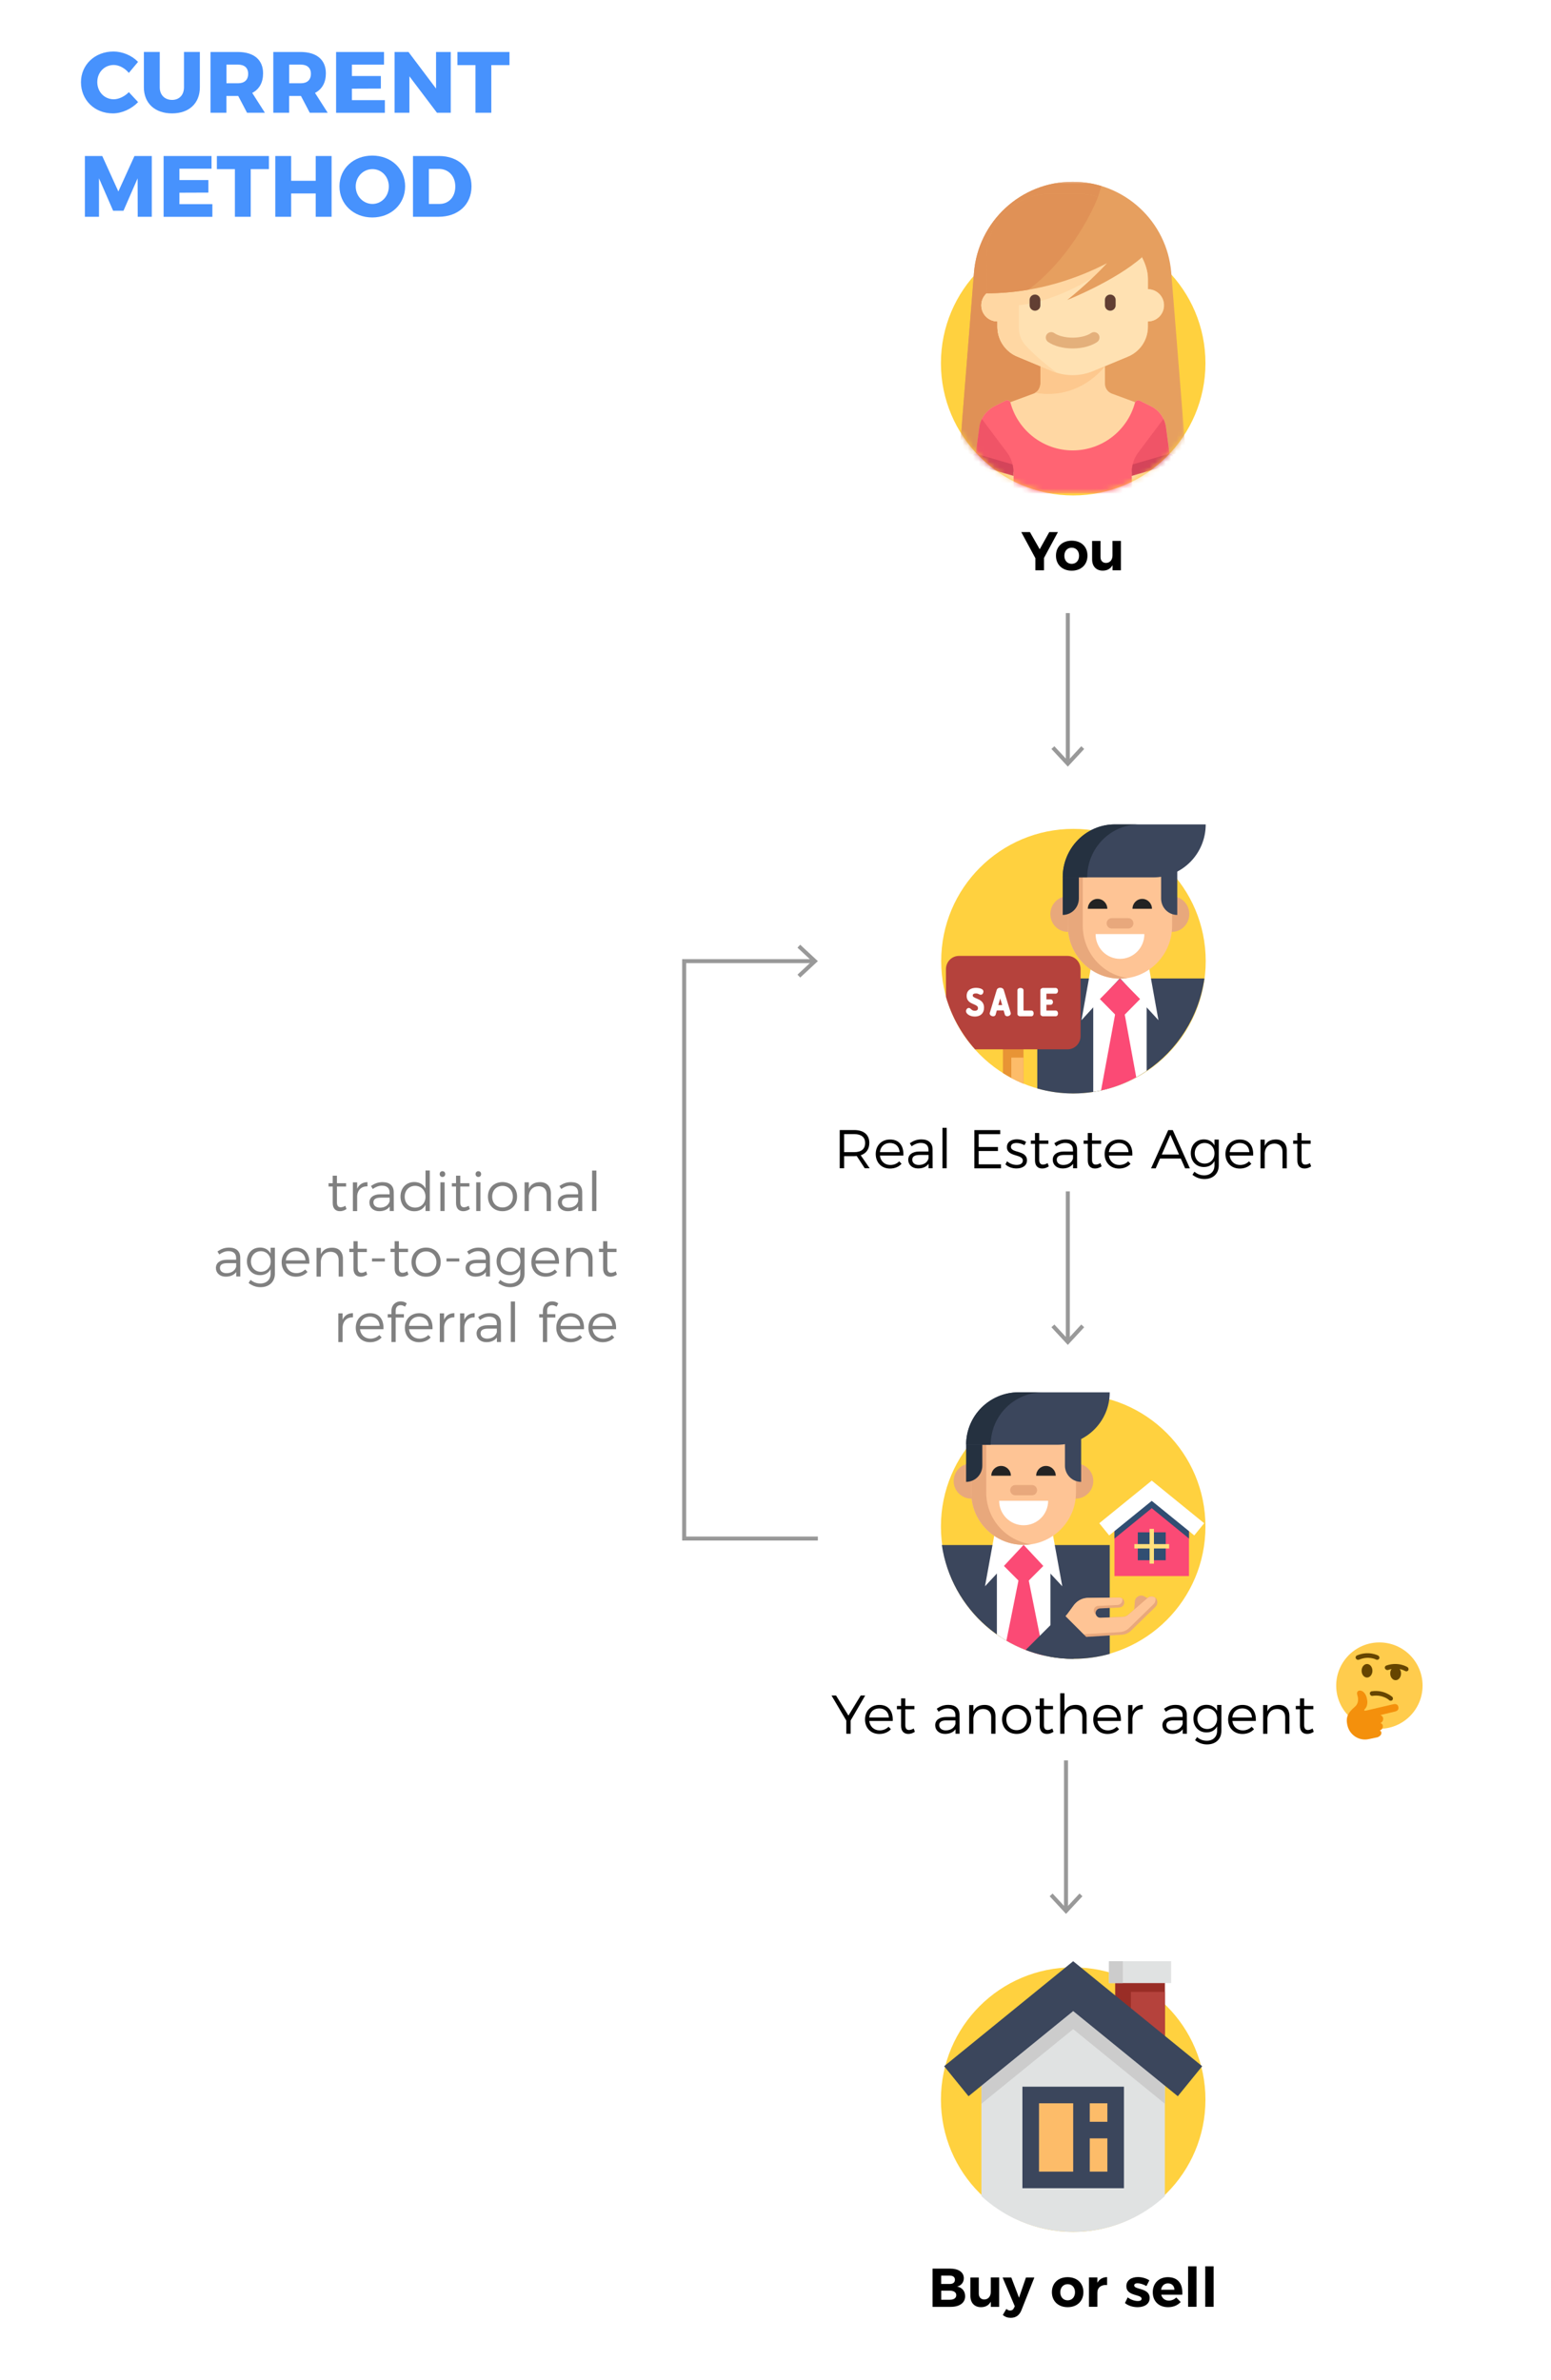 <?xml version="1.0" encoding="UTF-8"?>
<!-- Generator: Adobe Illustrator 23.0.3, SVG Export Plug-In . SVG Version: 6.00 Build 0)  -->
<svg version="1.1" id="Layer_1" xmlns="http://www.w3.org/2000/svg" xmlns:xlink="http://www.w3.org/1999/xlink" x="0px" y="0px" viewBox="0 0 290 445" style="enable-background:new 0 0 290 445;" xml:space="preserve">
<style type="text/css">
	.st0{fill:#FFFFFF;}
	.st1{fill:#808080;}
	.st2{fill:none;stroke:#999999;stroke-width:0.75;stroke-miterlimit:10;}
	.st3{fill:#999999;}
	.st4{fill:#FFD13F;}
	.st5{filter:url(#Adobe_OpacityMaskFilter);}
	.st6{mask:url(#SVGID_1_);}
	.st7{clip-path:url(#SVGID_3_);fill:#E69F5F;}
	.st8{fill:#E09156;}
	.st9{fill:#FFD7A3;}
	.st10{fill:#FDC88E;}
	.st11{fill:#FFE1B2;}
	.st12{fill:#623F33;}
	.st13{fill:#E4B07B;}
	.st14{fill:#FF6473;}
	.st15{fill:#F05467;}
	.st16{fill:#D4445A;}
	.st17{fill:#E69F5F;}
	.st18{fill:#3B465C;}
	.st19{fill:#E8A87C;}
	.st20{fill:#FEC495;}
	.st21{fill:#253140;}
	.st22{fill:#232323;}
	.st23{fill:#FB4A75;}
	.st24{fill:#E89435;}
	.st25{fill:#FDBC69;}
	.st26{fill:#B5423C;}
	.st27{fill:#992D26;}
	.st28{fill:#E0E2E2;}
	.st29{fill:#CCCCCC;}
	.st30{fill:#314E72;}
	.st31{fill:#FFE07C;}
	.st32{clip-path:url(#SVGID_5_);}
	.st33{fill:#FFCC4D;}
	.st34{fill:#664500;}
	.st35{fill:#F4900C;}
	.st36{fill:#4792FD;}
	.st37{fill:none;stroke:#4792FD;stroke-width:0.75;stroke-miterlimit:10;}
	.st38{filter:url(#Adobe_OpacityMaskFilter_1_);}
	.st39{mask:url(#SVGID_6_);}
	.st40{clip-path:url(#SVGID_8_);fill:#E69F5F;}
	.st41{fill:#0E9347;}
	.st42{fill:#0D8944;}
	.st43{fill:#3BB54A;}
	.st44{fill:#89C763;}
	.st45{fill:#FFCA5D;}
	.st46{fill:#F6B545;}
	.st47{fill:#FFCB5B;}
	.st48{fill:#FFE27A;}
	.st49{fill:#F19920;}
	.st50{fill:#E78825;}
	.st51{clip-path:url(#SVGID_10_);}
	.st52{fill:#E75A70;}
</style>
<g>
	<g>
		<path class="st0" d="M281.5,445H8.5c-4.68,0-8.5-3.83-8.5-8.5V8.5C0,3.83,3.83,0,8.5,0H281.5c4.68,0,8.5,3.83,8.5,8.5V436.5    C290,441.17,286.17,445,281.5,445z"/>
	</g>
	<g>
		<path class="st1" d="M64.79,226.05c-0.38,0.25-0.79,0.4-1.21,0.4c-0.79,0.01-1.37-0.46-1.37-1.52v-3.09h-0.78v-0.62h0.78v-1.41    h0.79v1.41h1.71v0.62h-1.71v2.96c0,0.65,0.26,0.92,0.71,0.92c0.28-0.01,0.56-0.1,0.86-0.28L64.79,226.05z"/>
		<path class="st1" d="M68.71,221.02v0.78c-1.13-0.02-1.84,0.68-1.93,1.77v2.86h-0.8v-5.37h0.8v1.19    C67.14,221.46,67.81,221.03,68.71,221.02z"/>
		<path class="st1" d="M72.87,226.42v-0.84c-0.43,0.58-1.11,0.87-1.97,0.87c-1.11,0-1.83-0.71-1.83-1.62c0-0.94,0.75-1.53,2.01-1.54    h1.77v-0.34c0-0.79-0.49-1.27-1.44-1.27c-0.59,0-1.14,0.22-1.71,0.62l-0.34-0.56c0.69-0.46,1.28-0.72,2.19-0.72    c1.33,0,2.06,0.7,2.07,1.85l0.01,3.55H72.87z M72.86,224.57v-0.65h-1.67c-0.9,0-1.37,0.28-1.37,0.88c0,0.59,0.48,0.99,1.24,0.99    C71.96,225.79,72.65,225.34,72.86,224.57z"/>
		<path class="st1" d="M80.36,218.85v7.57h-0.8v-1.15c-0.4,0.76-1.13,1.19-2.09,1.19c-1.53,0-2.59-1.13-2.59-2.74    c0-1.6,1.06-2.72,2.58-2.72c0.96,0,1.71,0.44,2.1,1.21v-3.37H80.36z M79.56,223.75c0-1.18-0.81-2.04-1.94-2.04    c-1.14,0-1.95,0.86-1.95,2.04c0,1.18,0.81,2.03,1.95,2.03C78.76,225.78,79.56,224.93,79.56,223.75z"/>
		<path class="st1" d="M83.25,219.51c0,0.31-0.22,0.54-0.52,0.54s-0.52-0.23-0.52-0.54c0-0.32,0.22-0.54,0.52-0.54    S83.25,219.19,83.25,219.51z M83.13,221.05v5.37h-0.79v-5.37H83.13z"/>
		<path class="st1" d="M87.85,226.05c-0.38,0.25-0.79,0.4-1.21,0.4c-0.79,0.01-1.37-0.46-1.37-1.52v-3.09h-0.78v-0.62h0.78v-1.41    h0.79v1.41h1.71v0.62h-1.71v2.96c0,0.65,0.26,0.92,0.71,0.92c0.28-0.01,0.56-0.1,0.86-0.28L87.85,226.05z"/>
		<path class="st1" d="M89.96,219.51c0,0.31-0.22,0.54-0.52,0.54s-0.52-0.23-0.52-0.54c0-0.32,0.22-0.54,0.52-0.54    S89.96,219.19,89.96,219.51z M89.83,221.05v5.37h-0.79v-5.37H89.83z"/>
		<path class="st1" d="M96.68,223.72c0,1.6-1.13,2.73-2.73,2.73c-1.6,0-2.72-1.12-2.72-2.73c0-1.59,1.12-2.71,2.72-2.71    C95.55,221.02,96.68,222.13,96.68,223.72z M92.03,223.73c0,1.21,0.8,2.02,1.93,2.02c1.12,0,1.93-0.82,1.93-2.02    c0-1.18-0.81-2.01-1.93-2.01C92.82,221.72,92.03,222.55,92.03,223.73z"/>
		<path class="st1" d="M103,223.11v3.31h-0.79v-3.1c0-0.96-0.57-1.53-1.52-1.53c-1.06,0.01-1.71,0.71-1.81,1.75v2.88h-0.8v-5.37h0.8    v1.18c0.38-0.82,1.1-1.2,2.08-1.21C102.24,221.02,103,221.81,103,223.11z"/>
		<path class="st1" d="M108.11,226.42v-0.84c-0.43,0.58-1.11,0.87-1.97,0.87c-1.11,0-1.83-0.71-1.83-1.62    c0-0.94,0.75-1.53,2.01-1.54h1.77v-0.34c0-0.79-0.49-1.27-1.44-1.27c-0.59,0-1.14,0.22-1.71,0.62l-0.34-0.56    c0.69-0.46,1.28-0.72,2.19-0.72c1.33,0,2.06,0.7,2.07,1.85l0.01,3.55H108.11z M108.1,224.57v-0.65h-1.67    c-0.9,0-1.37,0.28-1.37,0.88c0,0.59,0.48,0.99,1.23,0.99C107.2,225.79,107.9,225.34,108.1,224.57z"/>
		<path class="st1" d="M111.51,218.85v7.57h-0.8v-7.57H111.51z"/>
		<path class="st1" d="M44.17,238.66v-0.84c-0.43,0.58-1.11,0.87-1.97,0.87c-1.11,0-1.83-0.7-1.83-1.62c0-0.94,0.75-1.53,2.01-1.54    h1.77v-0.34c0-0.79-0.49-1.27-1.44-1.27c-0.59,0-1.14,0.22-1.71,0.62l-0.34-0.56c0.69-0.46,1.28-0.72,2.19-0.72    c1.33,0,2.06,0.7,2.07,1.85l0.01,3.55H44.17z M44.16,236.82v-0.65h-1.67c-0.9,0-1.37,0.28-1.37,0.88c0,0.59,0.48,0.99,1.24,0.99    C43.26,238.03,43.95,237.58,44.16,236.82z"/>
		<path class="st1" d="M51.4,233.29v4.81c0,1.57-1.07,2.56-2.71,2.56c-0.85-0.01-1.55-0.29-2.21-0.79l0.37-0.58    c0.53,0.44,1.09,0.67,1.81,0.68c1.17,0,1.94-0.72,1.94-1.86v-0.82c-0.38,0.71-1.07,1.12-1.98,1.12c-1.45,0-2.45-1.07-2.45-2.59    c0-1.51,0.99-2.56,2.43-2.57c0.92-0.01,1.61,0.41,2,1.12v-1.09H51.4z M50.61,235.86c0-1.12-0.77-1.93-1.84-1.93    c-1.08,0-1.84,0.81-1.85,1.93c0.01,1.11,0.77,1.92,1.85,1.92C49.84,237.77,50.61,236.97,50.61,235.86z"/>
		<path class="st1" d="M57.84,236.27h-4.39c0.13,1.06,0.9,1.76,1.95,1.76c0.66,0,1.24-0.25,1.66-0.68l0.44,0.46    c-0.51,0.56-1.27,0.89-2.17,0.89c-1.58,0-2.67-1.11-2.67-2.71c0-1.6,1.1-2.71,2.66-2.72C57.06,233.26,57.92,234.46,57.84,236.27z     M57.12,235.64c-0.05-1.04-0.75-1.72-1.8-1.72c-1.03,0-1.77,0.67-1.88,1.72H57.12z"/>
		<path class="st1" d="M64.12,235.36v3.31h-0.8v-3.1c0-0.96-0.57-1.53-1.52-1.53c-1.06,0.01-1.71,0.71-1.81,1.76v2.88h-0.8v-5.37H60    v1.18c0.38-0.82,1.1-1.21,2.08-1.21C63.37,233.26,64.12,234.05,64.12,235.36z"/>
		<path class="st1" d="M68.67,238.3c-0.38,0.26-0.79,0.4-1.21,0.4c-0.79,0.01-1.37-0.46-1.37-1.52v-3.09h-0.78v-0.62h0.78v-1.41    h0.79v1.41h1.71v0.62h-1.71v2.96c0,0.65,0.26,0.92,0.71,0.92c0.28-0.01,0.56-0.1,0.86-0.28L68.67,238.3z"/>
		<path class="st1" d="M71.96,235.28v0.58h-2.4v-0.58H71.96z"/>
		<path class="st1" d="M76.37,238.3c-0.38,0.26-0.79,0.4-1.21,0.4c-0.79,0.01-1.37-0.46-1.37-1.52v-3.09h-0.78v-0.62h0.78v-1.41    h0.79v1.41h1.71v0.62h-1.71v2.96c0,0.65,0.26,0.92,0.71,0.92c0.28-0.01,0.56-0.1,0.86-0.28L76.37,238.3z"/>
		<path class="st1" d="M82.4,235.97c0,1.6-1.13,2.73-2.73,2.73c-1.6,0-2.73-1.12-2.73-2.73c0-1.59,1.12-2.71,2.73-2.71    C81.27,233.26,82.4,234.38,82.4,235.97z M77.74,235.98c0,1.2,0.79,2.02,1.93,2.02c1.12,0,1.93-0.82,1.93-2.02    c0-1.18-0.81-2.01-1.93-2.01C78.54,233.97,77.74,234.79,77.74,235.98z"/>
		<path class="st1" d="M85.88,235.28v0.58h-2.4v-0.58H85.88z"/>
		<path class="st1" d="M90.85,238.66v-0.84c-0.43,0.58-1.11,0.87-1.97,0.87c-1.11,0-1.83-0.7-1.83-1.62c0-0.94,0.74-1.53,2.01-1.54    h1.77v-0.34c0-0.79-0.49-1.27-1.44-1.27c-0.59,0-1.14,0.22-1.71,0.62l-0.34-0.56c0.69-0.46,1.28-0.72,2.19-0.72    c1.33,0,2.06,0.7,2.07,1.85l0.01,3.55H90.85z M90.84,236.82v-0.65h-1.67c-0.9,0-1.37,0.28-1.37,0.88c0,0.59,0.48,0.99,1.24,0.99    C89.94,238.03,90.63,237.58,90.84,236.82z"/>
		<path class="st1" d="M98.08,233.29v4.81c0,1.57-1.07,2.56-2.71,2.56c-0.85-0.01-1.55-0.29-2.21-0.79l0.37-0.58    c0.53,0.44,1.09,0.67,1.81,0.68c1.17,0,1.94-0.72,1.94-1.86v-0.82c-0.38,0.71-1.07,1.12-1.98,1.12c-1.45,0-2.45-1.07-2.45-2.59    c0-1.51,0.99-2.56,2.43-2.57c0.92-0.01,1.61,0.41,2,1.12v-1.09H98.08z M97.29,235.86c0-1.12-0.77-1.93-1.84-1.93    c-1.08,0-1.84,0.81-1.85,1.93c0.01,1.11,0.77,1.92,1.85,1.92C96.52,237.77,97.29,236.97,97.29,235.86z"/>
		<path class="st1" d="M104.52,236.27h-4.39c0.13,1.06,0.9,1.76,1.95,1.76c0.66,0,1.25-0.25,1.66-0.68l0.44,0.46    c-0.51,0.56-1.27,0.89-2.16,0.89c-1.58,0-2.67-1.11-2.67-2.71c0-1.6,1.1-2.71,2.66-2.72C103.74,233.26,104.6,234.46,104.52,236.27    z M103.8,235.64c-0.05-1.04-0.75-1.72-1.8-1.72c-1.03,0-1.77,0.67-1.88,1.72H103.8z"/>
		<path class="st1" d="M110.8,235.36v3.31h-0.79v-3.1c0-0.96-0.57-1.53-1.52-1.53c-1.06,0.01-1.71,0.71-1.81,1.76v2.88h-0.8v-5.37    h0.8v1.18c0.38-0.82,1.1-1.21,2.08-1.21C110.05,233.26,110.8,234.05,110.8,235.36z"/>
		<path class="st1" d="M115.35,238.3c-0.38,0.26-0.79,0.4-1.21,0.4c-0.79,0.01-1.37-0.46-1.37-1.52v-3.09h-0.78v-0.62h0.78v-1.41    h0.79v1.41h1.71v0.62h-1.71v2.96c0,0.65,0.26,0.92,0.71,0.92c0.28-0.01,0.56-0.1,0.86-0.28L115.35,238.3z"/>
		<path class="st1" d="M65.99,245.51v0.78c-1.13-0.02-1.84,0.68-1.93,1.77v2.86h-0.8v-5.37h0.8v1.19    C64.42,245.95,65.08,245.52,65.99,245.51z"/>
		<path class="st1" d="M71.7,248.52h-4.39c0.13,1.06,0.9,1.76,1.95,1.76c0.66,0,1.24-0.25,1.66-0.68l0.44,0.46    c-0.51,0.56-1.27,0.89-2.17,0.89c-1.58,0-2.67-1.11-2.67-2.71c0-1.6,1.1-2.71,2.66-2.72C70.92,245.51,71.78,246.7,71.7,248.52z     M70.98,247.89c-0.05-1.04-0.75-1.72-1.8-1.72c-1.03,0-1.77,0.67-1.88,1.72H70.98z"/>
		<path class="st1" d="M73.98,245v0.71h1.54v0.62h-1.54v4.58h-0.79v-4.58H72.5v-0.62h0.69v-0.6c0-1.16,0.83-1.81,1.72-1.8    c0.41,0,0.83,0.13,1.15,0.38l-0.33,0.61c-0.25-0.17-0.54-0.28-0.82-0.28C74.41,244.01,73.98,244.36,73.98,245z"/>
		<path class="st1" d="M80.87,248.52h-4.39c0.13,1.06,0.9,1.76,1.95,1.76c0.66,0,1.25-0.25,1.66-0.68l0.44,0.46    c-0.51,0.56-1.27,0.89-2.16,0.89c-1.58,0-2.67-1.11-2.67-2.71c0-1.6,1.1-2.71,2.67-2.72C80.09,245.51,80.95,246.7,80.87,248.52z     M80.15,247.89c-0.05-1.04-0.75-1.72-1.8-1.72c-1.03,0-1.77,0.67-1.88,1.72H80.15z"/>
		<path class="st1" d="M84.96,245.51v0.78c-1.13-0.02-1.84,0.68-1.93,1.77v2.86h-0.8v-5.37h0.8v1.19    C83.39,245.95,84.05,245.52,84.96,245.51z"/>
		<path class="st1" d="M88.75,245.51v0.78c-1.13-0.02-1.84,0.68-1.93,1.77v2.86h-0.8v-5.37h0.8v1.19    C87.18,245.95,87.85,245.52,88.75,245.51z"/>
		<path class="st1" d="M92.91,250.91v-0.84c-0.43,0.58-1.11,0.87-1.97,0.87c-1.11,0-1.83-0.7-1.83-1.62c0-0.94,0.75-1.53,2.01-1.54    h1.77v-0.34c0-0.79-0.49-1.27-1.44-1.27c-0.59,0-1.14,0.22-1.71,0.62l-0.34-0.56c0.69-0.46,1.28-0.72,2.19-0.72    c1.33,0,2.06,0.7,2.07,1.85l0.01,3.55H92.91z M92.9,249.06v-0.65h-1.67c-0.9,0-1.37,0.28-1.37,0.88c0,0.59,0.48,0.99,1.24,0.99    C92,250.27,92.69,249.83,92.9,249.06z"/>
		<path class="st1" d="M96.3,243.33v7.57h-0.79v-7.57H96.3z"/>
		<path class="st1" d="M102.3,245v0.71h1.54v0.62h-1.54v4.58h-0.79v-4.58h-0.69v-0.62h0.69v-0.6c0-1.16,0.83-1.81,1.73-1.8    c0.41,0,0.83,0.13,1.15,0.38l-0.33,0.61c-0.24-0.17-0.54-0.28-0.82-0.28C102.73,244.01,102.3,244.36,102.3,245z"/>
		<path class="st1" d="M109.19,248.52h-4.39c0.13,1.06,0.9,1.76,1.95,1.76c0.66,0,1.25-0.25,1.66-0.68l0.44,0.46    c-0.51,0.56-1.27,0.89-2.16,0.89c-1.58,0-2.68-1.11-2.68-2.71c0-1.6,1.1-2.71,2.66-2.72C108.42,245.51,109.27,246.7,109.19,248.52    z M108.48,247.89c-0.05-1.04-0.74-1.72-1.8-1.72c-1.03,0-1.77,0.67-1.88,1.72H108.48z"/>
		<path class="st1" d="M115.19,248.52h-4.39c0.13,1.06,0.9,1.76,1.95,1.76c0.66,0,1.25-0.25,1.66-0.68l0.44,0.46    c-0.51,0.56-1.27,0.89-2.16,0.89c-1.58,0-2.67-1.11-2.67-2.71c0-1.6,1.1-2.71,2.66-2.72C114.41,245.51,115.27,246.7,115.19,248.52    z M114.48,247.89c-0.05-1.04-0.75-1.72-1.8-1.72c-1.03,0-1.77,0.67-1.88,1.72H114.48z"/>
	</g>
	<g>
		<g>
			<polyline class="st2" points="152.92,287.65 127.92,287.65 127.92,179.7 152.11,179.7    "/>
			<g>
				<polygon class="st3" points="149.62,182.77 149.11,182.22 151.82,179.7 149.11,177.18 149.62,176.63 152.92,179.7     "/>
			</g>
		</g>
	</g>
	<g>
		<g>
			<circle class="st4" cx="200.66" cy="67.9" r="24.73"/>
		</g>
		<g>
			<path d="M195.2,104.32v2.31h-1.61v-2.27l-2.64-4.88h1.62l1.83,3.21l1.79-3.21h1.62L195.2,104.32z"/>
			<path d="M203.33,103.89c0,1.67-1.18,2.81-2.94,2.81c-1.77,0-2.95-1.13-2.95-2.81c0-1.68,1.18-2.8,2.95-2.8     C202.14,101.09,203.33,102.2,203.33,103.89z M199.01,103.91c0,0.9,0.56,1.51,1.38,1.51c0.8,0,1.37-0.61,1.37-1.51     s-0.56-1.51-1.37-1.51C199.57,102.39,199.01,103.01,199.01,103.91z"/>
			<path d="M209.58,101.14v5.49h-1.56v-0.97c-0.38,0.69-1.01,1.03-1.84,1.03c-1.21,0-1.98-0.81-1.98-2.1v-3.45h1.57v3     c0,0.69,0.4,1.11,1.03,1.11c0.75-0.01,1.21-0.6,1.21-1.4v-2.72H209.58z"/>
		</g>
		<g>
			<g>
				<line class="st2" x1="199.66" y1="114.63" x2="199.66" y2="142.52"/>
				<g>
					<polygon class="st3" points="196.59,140.03 197.14,139.52 199.66,142.23 202.17,139.52 202.72,140.03 199.66,143.33      "/>
				</g>
			</g>
		</g>
		<defs>
			<filter id="Adobe_OpacityMaskFilter" filterUnits="userSpaceOnUse" x="179.46" y="33.85" width="42.2" height="58.55">
				<feColorMatrix type="matrix" values="1 0 0 0 0  0 1 0 0 0  0 0 1 0 0  0 0 0 1 0"/>
			</filter>
		</defs>
		<mask maskUnits="userSpaceOnUse" x="179.46" y="33.85" width="42.2" height="58.55" id="SVGID_1_">
			<g class="st5">
				<g>
					<path class="st0" d="M225.39,67.9c0,13.66-11.07,24.73-24.73,24.73c-13.66,0-24.73-11.07-24.73-24.73S187,27.63,200.66,27.63       C214.32,27.63,225.39,54.24,225.39,67.9z"/>
				</g>
			</g>
		</mask>
		<g class="st6">
			<g>
				<defs>
					<rect id="SVGID_2_" x="179.46" y="33.85" width="42.2" height="58.55"/>
				</defs>
				<clipPath id="SVGID_3_">
					<use xlink:href="#SVGID_2_" style="overflow:visible;"/>
				</clipPath>
				<path class="st7" d="M221.66,84.22c0,0-7.4,3.01-21.1,3.01c-13.7,0-21.1-3.01-21.1-3.01L182.11,51      c0.77-9.61,8.79-17.02,18.44-17.02h0.01c9.64,0,17.67,7.41,18.44,17.02L221.66,84.22z M221.66,84.22"/>
			</g>
			<path class="st8" d="M205.93,34.78c-1.7-0.52-3.51-0.8-5.37-0.8h-0.01c-9.64,0-17.67,7.41-18.44,17.02l-2.66,33.22     c0,0,3.63,1.47,10.48,2.36L205.93,34.78z M205.93,34.78"/>
			<path class="st9" d="M219.57,85.97l-0.19-0.66c-0.09-0.32-0.4-0.51-0.72-0.47l-0.67-5.02c-0.22-1.65-1.24-3.08-2.73-3.83     l-2.16-1.08c-0.32-0.16-0.69-0.02-0.85,0.29l-4.28-1.58c-0.82-0.27-1.37-1.04-1.37-1.91v-3.24l4.33-1.8     c2.25-0.94,3.71-3.13,3.71-5.56V60.1c1.66,0,3.01-1.35,3.01-3.01c0-1.66-1.35-3.01-3.01-3.01v-2.01c0-2.77-2.25-7.03-5.02-7.03     h-18.09c-2.77,0-5.02,4.26-5.02,7.03v2.01c-1.67,0-3.01,1.35-3.01,3.01c0,1.67,1.35,3.01,3.01,3.01v1.01     c0,2.43,1.46,4.63,3.71,5.56l4.33,1.8v3.24c0,0.87-0.55,1.63-1.37,1.91l-4.28,1.58c-0.16-0.31-0.52-0.45-0.85-0.29l-1.97,0.99     c-1.68,0.84-2.71,2.28-2.93,3.93l-0.67,5.02c-0.32-0.04-0.63,0.15-0.72,0.47l-0.19,0.66c-0.1,0.35,0.1,0.72,0.45,0.82l1.48,0.43     v3.02c0,1.11,0.9,2.01,2.01,2.01h30.14c1.11,0,2.01-0.9,2.01-2.01v-3.02l1.48-0.43C219.47,86.69,219.67,86.33,219.57,85.97     L219.57,85.97z M219.57,85.97"/>
			<path class="st10" d="M206.59,68.48h-12.06v3.24c0,0.72-0.38,1.36-0.97,1.72C201.96,74.89,206.59,68.48,206.59,68.48     L206.59,68.48z M206.59,68.48"/>
			<path class="st11" d="M214.62,54.07v-2.01c0-2.77-2.25-7.03-5.02-7.03h-18.09c-2.77,0-5.02,4.26-5.02,7.03v2.01     c-1.67,0-3.01,1.35-3.01,3.01c0,1.67,1.35,3.01,3.01,3.01v1.01c0,2.43,1.46,4.63,3.71,5.56l6.49,2.71     c1.22,0.51,2.54,0.77,3.86,0.77c1.33,0,2.64-0.26,3.86-0.77l6.49-2.71c2.25-0.94,3.71-3.13,3.71-5.56V60.1     c1.66,0,3.01-1.35,3.01-3.01C217.64,55.42,216.29,54.07,214.62,54.07L214.62,54.07z M214.62,54.07"/>
			<path class="st12" d="M207.59,58.09c-0.55,0-1-0.45-1-1.01v-1c0-0.55,0.45-1.01,1-1.01c0.55,0,1.01,0.45,1.01,1.01v1     C208.6,57.64,208.14,58.09,207.59,58.09L207.59,58.09z M207.59,58.09"/>
			<path class="st13" d="M200.56,65.15c-1.79,0-3.46-0.44-4.58-1.21c-0.46-0.31-0.58-0.94-0.27-1.4c0.31-0.46,0.94-0.58,1.4-0.27     c0.79,0.54,2.08,0.86,3.45,0.86c1.37,0,2.66-0.32,3.45-0.86c0.46-0.31,1.08-0.19,1.4,0.27c0.31,0.46,0.19,1.08-0.26,1.4     C204.01,64.71,202.34,65.15,200.56,65.15L200.56,65.15z M200.56,65.15"/>
			<path class="st9" d="M191.77,64.59c-0.81-0.87-1.26-2.02-1.26-3.22v-4.32c5.48-0.42,12.88-4.04,17.31-7.52l-1.23-1.23     c0,0-8.92,5.78-20.1,5.78v0c-1.67,0-3.01,1.35-3.01,3.01c0,1.67,1.35,3.01,3.01,3.01v1.01c0,2.43,1.46,4.63,3.71,5.56l6.49,2.71     c0.32,0.13,0.64,0.25,0.97,0.35C194.79,67.62,192.88,65.79,191.77,64.59L191.77,64.59z M191.77,64.59"/>
			<path class="st14" d="M218.79,85.84l-0.8-6.02c-0.22-1.65-1.24-3.08-2.73-3.83l-2.16-1.08c-0.37-0.18-0.79,0.03-0.9,0.42     c-1.39,5.12-6.07,8.88-11.63,8.88c-5.56,0-10.24-3.77-11.63-8.89c-0.11-0.39-0.53-0.6-0.9-0.42l-1.97,0.99     c-1.68,0.84-2.71,2.28-2.93,3.93l-0.82,6.13c2.65,0.91,7.2,2.28,7.2,2.28v4.02h22.1v-4.02L218.79,85.84z M218.79,85.84"/>
			<path class="st15" d="M189.48,87.93c-0.06-1.19-0.46-2.35-1.18-3.31l-4.72-6.29c-0.23,0.47-0.39,0.97-0.46,1.49l-0.8,5.97     L189.48,87.93z M189.48,87.93"/>
			<path class="st16" d="M181.54,85.97c-0.1,0.35,0.1,0.72,0.45,0.82l7.51,2.19v-0.75c0-0.47-0.07-0.94-0.18-1.4l-6.76-1.97     c-0.35-0.1-0.72,0.1-0.82,0.45L181.54,85.97z M181.54,85.97"/>
			<path class="st15" d="M211.63,87.93c0.06-1.19,0.46-2.35,1.18-3.31l4.72-6.29c0.23,0.47,0.39,0.97,0.46,1.49l0.8,5.97     L211.63,87.93z M211.63,87.93"/>
			<path class="st16" d="M219.57,85.97c0.1,0.35-0.1,0.72-0.45,0.82l-7.51,2.19v-0.75c0-0.47,0.07-0.94,0.18-1.4l6.76-1.97     c0.35-0.1,0.72,0.1,0.82,0.45L219.57,85.97z M219.57,85.97"/>
			<path class="st12" d="M193.52,58.09c-0.55,0-1.01-0.45-1.01-1.01v-1c0-0.55,0.45-1.01,1.01-1.01c0.55,0,1,0.45,1,1.01v1     C194.53,57.64,194.08,58.09,193.52,58.09L193.52,58.09z M193.52,58.09"/>
			<path class="st17" d="M184.45,48.17l0.03,6.67c9.48,0,17.34-2.96,22.5-5.63c-1.6,1.74-4.01,4.11-7.43,6.88     c0,0,8.95-3.56,13.96-7.98v0c0-6.56-5.31-11.87-11.87-11.87h-5.33C189.74,36.24,184.41,41.59,184.45,48.17L184.45,48.17z      M184.45,48.17"/>
			<path class="st8" d="M205.3,36.82c-1.15-0.37-2.38-0.58-3.66-0.58h-5.33c-6.58,0-11.9,5.35-11.87,11.93l0.03,6.67     c2.77,0,5.39-0.25,7.85-0.68C201.41,47.21,205.29,36.86,205.3,36.82L205.3,36.82z M205.3,36.82"/>
		</g>
	</g>
	<g>
		<g>
			<circle class="st4" cx="200.71" cy="179.7" r="24.73"/>
		</g>
		<g>
			<path d="M161.69,218.43l-1.5-2.29c-0.14,0.01-0.3,0.02-0.46,0.02h-1.9v2.27h-0.82v-7.15h2.71c1.79,0,2.82,0.88,2.82,2.4     c0,1.17-0.58,1.98-1.61,2.31l1.68,2.44H161.69z M159.73,215.41c1.3,0,2.03-0.58,2.03-1.71c0-1.09-0.73-1.66-2.03-1.66h-1.9v3.37     H159.73z"/>
			<path d="M168.91,216.05h-4.39c0.13,1.06,0.9,1.76,1.95,1.76c0.66,0,1.25-0.25,1.66-0.68l0.44,0.46     c-0.51,0.56-1.27,0.89-2.16,0.89c-1.58,0-2.67-1.11-2.67-2.72s1.1-2.71,2.67-2.71C168.14,213.04,168.99,214.23,168.91,216.05z      M168.2,215.41c-0.05-1.04-0.75-1.71-1.8-1.71c-1.03,0-1.77,0.67-1.88,1.71H168.2z"/>
			<path d="M173.62,218.43v-0.84c-0.43,0.58-1.11,0.87-1.97,0.87c-1.11,0-1.83-0.71-1.83-1.62c0-0.94,0.75-1.53,2.01-1.54h1.77     v-0.34c0-0.79-0.49-1.27-1.44-1.27c-0.59,0-1.14,0.22-1.71,0.62l-0.34-0.56c0.69-0.46,1.28-0.72,2.19-0.72     c1.33,0,2.06,0.7,2.07,1.85l0.01,3.55H173.62z M173.61,216.59v-0.65h-1.67c-0.9,0-1.37,0.28-1.37,0.88     c0,0.59,0.48,0.99,1.24,0.99C172.71,217.8,173.4,217.35,173.61,216.59z"/>
			<path d="M177.01,210.86v7.57h-0.79v-7.57H177.01z"/>
			<path d="M187.02,211.29v0.76h-4.03v2.4h3.6v0.75h-3.6v2.49h4.17v0.75h-4.98v-7.15H187.02z"/>
			<path d="M190.08,213.7c-0.6,0-1.06,0.21-1.06,0.72c0,1.21,3,0.59,3,2.52c0,1.05-0.94,1.52-1.97,1.52c-0.77,0-1.55-0.27-2.06-0.76     l0.31-0.58c0.46,0.43,1.15,0.68,1.79,0.68s1.14-0.25,1.15-0.79c0.03-1.31-2.98-0.64-2.97-2.54c0-1.02,0.89-1.46,1.87-1.46     c0.64,0,1.27,0.19,1.72,0.49l-0.31,0.61C191.12,213.86,190.58,213.7,190.08,213.7z"/>
			<path d="M196.1,218.07c-0.38,0.25-0.79,0.4-1.21,0.4c-0.79,0.01-1.37-0.46-1.37-1.52v-3.09h-0.78v-0.62h0.78v-1.41h0.79v1.41     h1.71v0.62h-1.71v2.96c0,0.65,0.26,0.92,0.71,0.92c0.28-0.01,0.56-0.1,0.86-0.28L196.1,218.07z"/>
			<path d="M200.64,218.43v-0.84c-0.43,0.58-1.11,0.87-1.97,0.87c-1.11,0-1.83-0.71-1.83-1.62c0-0.94,0.75-1.53,2.01-1.54h1.77     v-0.34c0-0.79-0.49-1.27-1.44-1.27c-0.59,0-1.14,0.22-1.71,0.62l-0.34-0.56c0.69-0.46,1.28-0.72,2.19-0.72     c1.33,0,2.06,0.7,2.07,1.85l0.01,3.55H200.64z M200.63,216.59v-0.65h-1.67c-0.9,0-1.37,0.28-1.37,0.88     c0,0.59,0.48,0.99,1.23,0.99C199.73,217.8,200.43,217.35,200.63,216.59z"/>
			<path d="M205.97,218.07c-0.38,0.25-0.79,0.4-1.21,0.4c-0.79,0.01-1.37-0.46-1.37-1.52v-3.09h-0.78v-0.62h0.78v-1.41h0.79v1.41     h1.7v0.62h-1.7v2.96c0,0.65,0.25,0.92,0.71,0.92c0.28-0.01,0.56-0.1,0.86-0.28L205.97,218.07z"/>
			<path d="M211.72,216.05h-4.39c0.13,1.06,0.9,1.76,1.95,1.76c0.66,0,1.25-0.25,1.66-0.68l0.44,0.46     c-0.51,0.56-1.27,0.89-2.16,0.89c-1.58,0-2.68-1.11-2.68-2.72s1.1-2.71,2.66-2.71C210.95,213.04,211.81,214.23,211.72,216.05z      M211.01,215.41c-0.05-1.04-0.74-1.71-1.8-1.71c-1.03,0-1.77,0.67-1.88,1.71H211.01z"/>
			<path d="M220.78,216.61h-3.89l-0.8,1.83h-0.87l3.21-7.15h0.85l3.2,7.15h-0.89L220.78,216.61z M220.45,215.85l-1.62-3.68     l-1.6,3.68H220.45z"/>
			<path d="M227.88,213.07v4.81c0,1.57-1.07,2.56-2.71,2.56c-0.85-0.01-1.55-0.29-2.21-0.79l0.37-0.58     c0.53,0.44,1.09,0.67,1.81,0.68c1.17,0,1.94-0.72,1.94-1.86v-0.82c-0.38,0.71-1.07,1.12-1.98,1.12c-1.45,0-2.45-1.07-2.45-2.59     c0-1.51,0.99-2.56,2.43-2.57c0.92-0.01,1.61,0.41,2,1.12v-1.09H227.88z M227.08,215.63c0-1.12-0.77-1.93-1.84-1.93     c-1.08,0-1.84,0.81-1.85,1.93c0.01,1.11,0.77,1.92,1.85,1.92C226.31,217.55,227.08,216.74,227.08,215.63z"/>
			<path d="M234.31,216.05h-4.39c0.13,1.06,0.9,1.76,1.95,1.76c0.66,0,1.25-0.25,1.66-0.68l0.44,0.46     c-0.51,0.56-1.27,0.89-2.16,0.89c-1.58,0-2.68-1.11-2.68-2.72s1.1-2.71,2.66-2.71C233.54,213.04,234.4,214.23,234.31,216.05z      M233.6,215.41c-0.05-1.04-0.74-1.71-1.8-1.71c-1.03,0-1.77,0.67-1.88,1.71H233.6z"/>
			<path d="M240.6,215.13v3.31h-0.8v-3.1c0-0.96-0.57-1.53-1.52-1.53c-1.06,0.01-1.72,0.71-1.81,1.75v2.88h-0.79v-5.37h0.79v1.18     c0.38-0.82,1.1-1.2,2.08-1.21C239.84,213.04,240.6,213.82,240.6,215.13z"/>
			<path d="M245.15,218.07c-0.38,0.25-0.79,0.4-1.21,0.4c-0.79,0.01-1.37-0.46-1.37-1.52v-3.09h-0.78v-0.62h0.78v-1.41h0.79v1.41     h1.7v0.62h-1.7v2.96c0,0.65,0.25,0.92,0.71,0.92c0.28-0.01,0.56-0.1,0.86-0.28L245.15,218.07z"/>
		</g>
		<g>
			<g>
				<line class="st2" x1="199.66" y1="222.75" x2="199.66" y2="250.64"/>
				<g>
					<polygon class="st3" points="196.59,248.15 197.14,247.64 199.66,250.35 202.17,247.64 202.72,248.15 199.66,251.45      "/>
				</g>
			</g>
		</g>
		<g>
			<path class="st18" d="M225.2,182.93c-1.04,7.21-5.08,13.42-10.8,17.29c-2.94,1.99-6.33,3.36-9.98,3.93     c-1.23,0.19-2.48,0.29-3.76,0.29c-2.33,0-4.58-0.33-6.71-0.93v-20.57H225.2z"/>
			<g>
				<path class="st0" d="M214.4,185.5v14.72c-0.63,0.43-1.28,0.82-1.95,1.19c-2.04,1.12-4.25,1.96-6.58,2.46      c-0.48,0.1-0.97,0.2-1.46,0.27V185.5H214.4z"/>
				<path class="st0" d="M216.6,190.74l-5.7-31.77c-0.3-1.69-2.69-1.69-2.99,0l-5.7,31.77l7.19-7.84L216.6,190.74z"/>
			</g>
			<g>
				<ellipse class="st19" cx="199.66" cy="170.9" rx="3.27" ry="3.33"/>
				<ellipse class="st19" cx="219.1" cy="170.9" rx="3.27" ry="3.33"/>
			</g>
			<path class="st20" d="M209.41,182.97L209.41,182.97c-5.38,0-9.75-4.43-9.75-9.9v-12.71h19.5v12.71     C219.16,178.53,214.79,182.97,209.41,182.97z"/>
			<path class="st19" d="M210.8,182.87c-0.46,0.07-0.92,0.1-1.39,0.1c-5.38,0-9.75-4.43-9.75-9.9v-12.71h2.79v12.71     C202.45,178.05,206.08,182.18,210.8,182.87z"/>
			<path class="st21" d="M201.72,162.5l-3.02,1.54v7.02l0,0c1.67,0,3.02-1.37,3.02-3.07V162.5z"/>
			<g>
				<path class="st18" d="M217.1,157.1h3.02v13.96l0,0c-1.67,0-3.02-1.37-3.02-3.07V157.1z"/>
				<path class="st18" d="M215.68,164.04H198.7l0,0c0-5.48,4.37-9.91,9.76-9.91h16.98l0,0C225.44,159.6,221.07,164.04,215.68,164.04      z"/>
			</g>
			<path class="st21" d="M213.04,154.13h-4.58c-5.39,0-9.76,4.44-9.76,9.91l0,0h4.58l0,0C203.28,158.57,207.65,154.13,213.04,154.13     z"/>
			<g>
				<path class="st22" d="M207.04,169.91c0-1.02-0.82-1.85-1.82-1.85c-1.01,0-1.82,0.83-1.82,1.85"/>
				<path class="st22" d="M215.39,169.91c0-1.02-0.82-1.85-1.82-1.85c-1.01,0-1.82,0.83-1.82,1.85"/>
			</g>
			<path class="st19" d="M210.96,171.66h-3.09c-0.53,0-0.96,0.44-0.96,0.97l0,0c0,0.54,0.43,0.97,0.96,0.97h3.09     c0.53,0,0.96-0.44,0.96-0.97l0,0C211.92,172.1,211.49,171.66,210.96,171.66z"/>
			<path class="st0" d="M204.85,174.64c0,2.56,2.04,4.63,4.56,4.63c2.52,0,4.56-2.07,4.56-4.63"/>
			<g>
				<polygon class="st23" points="213.17,186.79 209.41,190.6 205.65,186.79 209.41,182.97     "/>
				<path class="st23" d="M212.45,201.41c-2.04,1.12-4.25,1.96-6.58,2.46l3.4-18.38l0.13-0.72l0.13,0.72L212.45,201.41z"/>
			</g>
			<path class="st24" d="M191.37,192.97v9.64c-0.78-0.32-1.54-0.68-2.28-1.07c-0.02-0.01-0.03-0.02-0.05-0.03     c-0.52-0.28-1.02-0.57-1.52-0.89v-7.65L191.37,192.97L191.37,192.97z"/>
			<path class="st25" d="M191.37,197.72v4.89c-0.78-0.32-1.54-0.68-2.28-1.07v-3.81H191.37L191.37,197.72z"/>
			<path class="st26" d="M202.04,181.21v12.5c0,1.37-1.09,2.48-2.44,2.48h-17.28c-2.49-2.77-4.37-6.11-5.45-9.81v-5.18     c0-1.37,1.09-2.48,2.44-2.48h20.28C200.94,178.72,202.04,179.84,202.04,181.21z"/>
			<g>
				<path class="st0" d="M182.57,186.67c-0.48-0.2-0.69-0.31-0.69-0.55c0-0.25,0.2-0.38,0.59-0.38c0.3,0,0.46,0.08,0.59,0.15      c0.09,0.05,0.19,0.1,0.31,0.1c0.33,0,0.51-0.35,0.51-0.6c0-0.68-1.27-0.7-1.41-0.7c-0.84,0-1.73,0.39-1.73,1.5      c0,1.01,0.73,1.32,1.32,1.57c0.51,0.22,0.8,0.36,0.8,0.74c0,0.39-0.33,0.48-0.6,0.48c-0.38,0-0.55-0.16-0.71-0.31      c-0.12-0.11-0.23-0.22-0.41-0.22c-0.29,0-0.52,0.32-0.52,0.6c0,0.48,0.68,1.01,1.66,1.01c1.06,0,1.71-0.63,1.71-1.64      C184,187.26,183.18,186.92,182.57,186.67z"/>
				<path class="st0" d="M187.67,185.06c-0.08-0.24-0.34-0.39-0.65-0.39c-0.32,0-0.57,0.15-0.65,0.4l-1.3,4.29      c-0.02,0.05-0.02,0.1-0.02,0.13c0,0.31,0.34,0.52,0.65,0.52c0.33,0,0.43-0.21,0.46-0.31l0.22-0.78h1.28l0.22,0.78      c0.06,0.19,0.23,0.3,0.45,0.3c0.32,0,0.66-0.21,0.66-0.52c0-0.06-0.01-0.1-0.02-0.13L187.67,185.06z M186.66,187.91l0.36-1.24      l0.36,1.24H186.66z"/>
				<path class="st0" d="M192.84,188.93h-1.47v-3.77c0-0.27-0.23-0.45-0.57-0.45c-0.33,0-0.57,0.19-0.57,0.45v4.39      c0,0.26,0.23,0.46,0.53,0.46h2.08c0.25,0,0.43-0.23,0.43-0.54C193.27,189.16,193.09,188.93,192.84,188.93z"/>
				<path class="st0" d="M197.37,188.93h-1.72v-1.07h0.78c0.29,0,0.45-0.26,0.45-0.5c0-0.29-0.19-0.51-0.45-0.51h-0.78v-1.07h1.72      c0.26,0,0.45-0.23,0.45-0.54c0-0.31-0.19-0.53-0.45-0.53h-2.32c-0.3,0-0.53,0.2-0.53,0.46v4.38c0,0.26,0.23,0.46,0.53,0.46h2.32      c0.26,0,0.45-0.22,0.45-0.53C197.82,189.16,197.63,188.93,197.37,188.93z"/>
			</g>
		</g>
	</g>
	<g>
		<g>
			<circle class="st4" cx="200.66" cy="392.56" r="24.73"/>
		</g>
		<g>
			<path d="M180.21,425.94c0,0.77-0.47,1.37-1.24,1.57c0.93,0.17,1.49,0.87,1.49,1.81c0,1.22-1.04,1.98-2.69,1.98h-3.4v-7.15h3.29     C179.23,424.15,180.21,424.84,180.21,425.94z M178.55,426.23c0-0.49-0.37-0.78-0.98-0.77h-1.59v1.56h1.59     C178.19,427.03,178.55,426.73,178.55,426.23z M178.8,429.11c0-0.52-0.47-0.84-1.22-0.83h-1.59v1.69h1.59     C178.33,429.98,178.8,429.66,178.8,429.11z"/>
			<path d="M186.82,425.81v5.49h-1.56v-0.97c-0.38,0.69-1.01,1.03-1.84,1.03c-1.21,0-1.98-0.81-1.98-2.1v-3.45h1.57v3     c0,0.69,0.4,1.11,1.03,1.11c0.75-0.01,1.21-0.6,1.21-1.4v-2.72H186.82z"/>
			<path d="M188.99,433.35c-0.58,0-1.04-0.16-1.49-0.53l0.66-1.13c0.24,0.2,0.46,0.3,0.71,0.3c0.33,0,0.57-0.16,0.72-0.49l0.15-0.31     l-2.28-5.38h1.63l1.44,3.78l1.3-3.78h1.57l-2.41,6.1C190.61,432.88,189.94,433.35,188.99,433.35z"/>
			<path d="M202.57,428.55c0,1.67-1.18,2.81-2.94,2.81c-1.77,0-2.95-1.13-2.95-2.81c0-1.68,1.18-2.8,2.95-2.8     C201.39,425.76,202.57,426.87,202.57,428.55z M198.25,428.57c0,0.9,0.56,1.51,1.38,1.51c0.81,0,1.37-0.61,1.37-1.51     s-0.56-1.51-1.37-1.51C198.82,427.06,198.25,427.67,198.25,428.57z"/>
			<path d="M207,425.74v1.48c-1.12-0.1-1.82,0.5-1.82,1.43v2.64h-1.57v-5.49h1.57v0.99C205.56,426.12,206.18,425.76,207,425.74z"/>
			<path d="M212.7,426.89c-0.37,0-0.63,0.12-0.63,0.41c0,0.83,2.9,0.41,2.89,2.35c0,1.12-0.99,1.71-2.24,1.71     c-0.89,0-1.76-0.26-2.38-0.77l0.51-1.06c0.57,0.44,1.31,0.68,1.91,0.68c0.4,0,0.69-0.13,0.69-0.43c0-0.88-2.85-0.41-2.85-2.34     c0-1.13,0.97-1.71,2.16-1.71c0.76,0,1.53,0.22,2.14,0.61l-0.54,1.07C213.77,427.08,213.16,426.89,212.7,426.89z"/>
			<path d="M221.06,429.03h-3.94c0.18,0.69,0.71,1.1,1.42,1.1c0.52,0,1.01-0.2,1.39-0.58l0.83,0.84c-0.55,0.61-1.36,0.97-2.35,0.97     c-1.76,0-2.87-1.12-2.87-2.79c0-1.69,1.15-2.82,2.83-2.82C220.29,425.76,221.19,427.03,221.06,429.03z M219.59,428.1     c-0.02-0.72-0.49-1.19-1.21-1.19c-0.7,0-1.16,0.47-1.29,1.19H219.59z"/>
			<path d="M223.72,423.72v7.57h-1.57v-7.57H223.72z"/>
			<path d="M226.92,423.72v7.57h-1.57v-7.57H226.92z"/>
		</g>
		<g>
			<rect x="208.51" y="369.78" class="st27" width="9.3" height="13.56"/>
			<rect x="211.45" y="372.42" class="st26" width="6.35" height="10.93"/>
			<path class="st28" d="M217.8,384.82v25.78c-4.1,3.78-9.46,6.23-15.38,6.63c-0.51,0.04-1.03,0.06-1.55,0.06c-0.07,0-0.14,0-0.22,0     c-0.45,0-0.89-0.01-1.33-0.04c-3.43-0.18-6.67-1.04-9.61-2.44c-0.53-0.25-1.04-0.52-1.55-0.81c-0.53-0.3-1.05-0.62-1.55-0.96     c-1.1-0.73-2.14-1.55-3.11-2.45v-25.78l10.21-9.13l6.93-6.2l6.94,6.2L217.8,384.82z"/>
			<polygon class="st29" points="217.8,384.82 217.8,393.32 200.66,379.38 183.51,393.32 183.51,384.82 193.72,375.7 200.66,370.06      207.59,375.7    "/>
			<polygon class="st18" points="181.09,391.92 176.53,386.31 200.66,366.68 224.78,386.31 220.22,391.92 200.66,376    "/>
			<rect x="192.72" y="391.69" class="st25" width="15.88" height="15.88"/>
			<path class="st18" d="M191.17,390.14v18.98h18.98v-18.98H191.17z M207.05,396.7h-3.29v-3.46h3.29V396.7z M194.27,393.24h6.39     v12.78h-6.39V393.24z M203.76,406.02v-6.22h3.29v6.22H203.76z"/>
			<g>
				<rect x="207.35" y="366.68" class="st28" width="11.62" height="4.09"/>
			</g>
			<rect x="207.35" y="366.68" class="st29" width="2.59" height="4.09"/>
		</g>
	</g>
	<g>
		<g>
			<circle class="st4" cx="200.66" cy="285.41" r="24.73"/>
		</g>
		<g>
			<path d="M159.05,321.67v2.48h-0.81v-2.46l-2.77-4.69h0.85l2.32,3.75l2.29-3.75h0.84L159.05,321.67z"/>
			<path d="M166.92,321.76h-4.39c0.13,1.06,0.9,1.76,1.95,1.76c0.66,0,1.24-0.25,1.66-0.68l0.44,0.46     c-0.51,0.56-1.27,0.89-2.17,0.89c-1.58,0-2.67-1.11-2.67-2.71c0-1.6,1.1-2.71,2.66-2.72C166.14,318.75,167,319.94,166.92,321.76z      M166.2,321.12c-0.05-1.04-0.75-1.71-1.8-1.71c-1.03,0-1.77,0.67-1.88,1.71H166.2z"/>
			<path d="M171.06,323.78c-0.38,0.26-0.79,0.4-1.21,0.4c-0.79,0.01-1.37-0.46-1.37-1.52v-3.09h-0.78v-0.62h0.78v-1.41h0.79v1.41     h1.7v0.62h-1.7v2.96c0,0.65,0.25,0.92,0.71,0.92c0.28-0.01,0.56-0.1,0.86-0.28L171.06,323.78z"/>
			<path d="M178.66,324.15v-0.84c-0.43,0.58-1.11,0.87-1.97,0.87c-1.11,0-1.83-0.7-1.83-1.62c0-0.94,0.75-1.53,2.01-1.54h1.77v-0.34     c0-0.79-0.49-1.27-1.44-1.27c-0.59,0-1.14,0.22-1.71,0.62l-0.34-0.56c0.69-0.46,1.28-0.72,2.19-0.72c1.33,0,2.06,0.7,2.07,1.85     l0.01,3.55H178.66z M178.65,322.3v-0.65h-1.67c-0.9,0-1.37,0.28-1.37,0.88c0,0.59,0.48,0.99,1.24,0.99     C177.75,323.51,178.45,323.06,178.65,322.3z"/>
			<path d="M186.13,320.84v3.31h-0.8v-3.1c0-0.96-0.57-1.53-1.52-1.53c-1.06,0.01-1.71,0.71-1.81,1.76v2.88h-0.79v-5.37h0.79v1.18     c0.38-0.82,1.1-1.2,2.08-1.21C185.37,318.75,186.13,319.53,186.13,320.84z"/>
			<path d="M192.81,321.45c0,1.6-1.13,2.73-2.72,2.73c-1.6,0-2.73-1.12-2.73-2.73c0-1.59,1.12-2.71,2.73-2.71     C191.68,318.75,192.81,319.86,192.81,321.45z M188.16,321.46c0,1.2,0.8,2.02,1.93,2.02c1.12,0,1.93-0.82,1.93-2.02     c0-1.18-0.81-2.01-1.93-2.01C188.95,319.45,188.16,320.28,188.16,321.46z"/>
			<path d="M196.98,323.78c-0.38,0.26-0.79,0.4-1.21,0.4c-0.79,0.01-1.37-0.46-1.37-1.52v-3.09h-0.78v-0.62h0.78v-1.41h0.79v1.41     h1.7v0.62h-1.7v2.96c0,0.65,0.25,0.92,0.71,0.92c0.28-0.01,0.56-0.1,0.86-0.28L196.98,323.78z"/>
			<path d="M203.17,320.84v3.31h-0.8v-3.1c0-0.96-0.57-1.53-1.52-1.53c-1.14,0.01-1.82,0.83-1.82,2v2.63h-0.8v-7.57h0.8v3.41     c0.37-0.84,1.1-1.22,2.09-1.24C202.41,318.75,203.17,319.53,203.17,320.84z"/>
			<path d="M209.58,321.76h-4.39c0.13,1.06,0.9,1.76,1.95,1.76c0.66,0,1.25-0.25,1.66-0.68l0.44,0.46     c-0.51,0.56-1.27,0.89-2.16,0.89c-1.58,0-2.67-1.11-2.67-2.71c0-1.6,1.1-2.71,2.66-2.72     C208.8,318.75,209.66,319.94,209.58,321.76z M208.86,321.12c-0.05-1.04-0.75-1.71-1.8-1.71c-1.03,0-1.77,0.67-1.88,1.71H208.86z"/>
			<path d="M213.67,318.75v0.78c-1.13-0.02-1.84,0.68-1.93,1.77v2.86h-0.8v-5.37h0.8v1.19C212.1,319.18,212.76,318.76,213.67,318.75     z"/>
			<path d="M221.14,324.15v-0.84c-0.43,0.58-1.11,0.87-1.97,0.87c-1.11,0-1.83-0.7-1.83-1.62c0-0.94,0.74-1.53,2.01-1.54h1.77v-0.34     c0-0.79-0.49-1.27-1.44-1.27c-0.59,0-1.14,0.22-1.7,0.62l-0.34-0.56c0.7-0.46,1.28-0.72,2.2-0.72c1.33,0,2.06,0.7,2.07,1.85     l0.01,3.55H221.14z M221.13,322.3v-0.65h-1.68c-0.9,0-1.37,0.28-1.37,0.88c0,0.59,0.48,0.99,1.24,0.99     C220.23,323.51,220.92,323.06,221.13,322.3z"/>
			<path d="M228.37,318.78v4.81c0,1.57-1.07,2.56-2.71,2.56c-0.85-0.01-1.55-0.29-2.21-0.79l0.37-0.58     c0.53,0.44,1.09,0.67,1.81,0.68c1.17,0,1.94-0.72,1.94-1.86v-0.82c-0.38,0.71-1.07,1.12-1.98,1.12c-1.45,0-2.45-1.07-2.45-2.59     c0-1.51,0.99-2.56,2.43-2.57c0.92-0.01,1.61,0.41,2,1.12v-1.09H228.37z M227.57,321.34c0-1.12-0.77-1.93-1.84-1.93     c-1.08,0-1.84,0.81-1.85,1.93c0.01,1.11,0.77,1.92,1.85,1.92C226.81,323.26,227.57,322.45,227.57,321.34z"/>
			<path d="M234.81,321.76h-4.39c0.13,1.06,0.9,1.76,1.95,1.76c0.66,0,1.25-0.25,1.66-0.68l0.44,0.46     c-0.51,0.56-1.27,0.89-2.16,0.89c-1.58,0-2.68-1.11-2.68-2.71c0-1.6,1.1-2.71,2.66-2.72     C234.03,318.75,234.89,319.94,234.81,321.76z M234.09,321.12c-0.05-1.04-0.74-1.71-1.8-1.71c-1.03,0-1.77,0.67-1.88,1.71H234.09z     "/>
			<path d="M241.09,320.84v3.31h-0.79v-3.1c0-0.96-0.57-1.53-1.52-1.53c-1.06,0.01-1.71,0.71-1.81,1.76v2.88h-0.8v-5.37h0.8v1.18     c0.38-0.82,1.1-1.2,2.08-1.21C240.34,318.75,241.09,319.53,241.09,320.84z"/>
			<path d="M245.64,323.78c-0.38,0.26-0.79,0.4-1.21,0.4c-0.79,0.01-1.37-0.46-1.37-1.52v-3.09h-0.78v-0.62h0.78v-1.41h0.79v1.41     h1.71v0.62h-1.71v2.96c0,0.65,0.26,0.92,0.71,0.92c0.28-0.01,0.56-0.1,0.86-0.28L245.64,323.78z"/>
		</g>
		<g>
			<g>
				<line class="st2" x1="199.32" y1="329.13" x2="199.32" y2="357.02"/>
				<g>
					<polygon class="st3" points="196.26,354.53 196.81,354.02 199.32,356.73 201.84,354.02 202.39,354.53 199.32,357.83      "/>
				</g>
			</g>
		</g>
		<g>
			<path class="st18" d="M207.49,288.88v20.34c-2.14,0.6-4.41,0.92-6.74,0.92c-12.52,0-22.88-9.24-24.65-21.27H207.49z"/>
			<path class="st0" d="M196.41,291.42v18.35c-0.42-0.07-0.83-0.16-1.23-0.25c-2.5-0.57-4.85-1.52-7-2.77     c-0.61-0.36-1.21-0.75-1.79-1.16v-14.17H196.41z"/>
			<g>
				<circle class="st19" cx="181.6" cy="276.9" r="3.29"/>
				<circle class="st19" cx="201.13" cy="276.9" r="3.29"/>
			</g>
			<polygon class="st23" points="195.17,292.69 191.39,286.68 187.62,292.69 191.39,296.47    "/>
			<path class="st0" d="M198.62,296.58l-5.72-31.41c-0.3-1.67-2.7-1.67-3.01,0l-5.72,31.41l7.22-7.75L198.62,296.58z"/>
			<path class="st20" d="M191.39,288.83L191.39,288.83c-5.41,0-9.79-4.38-9.79-9.79v-12.57h19.58v12.57     C201.19,284.44,196.8,288.83,191.39,288.83z"/>
			<path class="st19" d="M192.79,288.73c-0.46,0.07-0.92,0.1-1.4,0.1c-5.41,0-9.79-4.38-9.79-9.79v-12.57h2.8v12.57     C184.4,283.97,188.05,288.05,192.79,288.73z"/>
			<path class="st21" d="M183.67,268.59l-3.03,1.53v6.94l0,0c1.67,0,3.03-1.36,3.03-3.03V268.59z"/>
			<g>
				<path class="st18" d="M199.12,263.25h3.03v13.81l0,0c-1.67,0-3.03-1.36-3.03-3.03V263.25z"/>
				<path class="st18" d="M197.69,270.12h-17.05l0,0c0-5.41,4.39-9.8,9.8-9.8h17.05l0,0C207.5,265.73,203.11,270.12,197.69,270.12z"/>
			</g>
			<path class="st21" d="M195.04,260.31h-4.6c-5.41,0-9.8,4.39-9.8,9.8l0,0h4.6l0,0C185.24,264.7,189.63,260.31,195.04,260.31z"/>
			<g>
				<path class="st22" d="M189.01,275.91c0-1.01-0.82-1.83-1.83-1.83c-1.01,0-1.83,0.82-1.83,1.83"/>
				<path class="st22" d="M197.4,275.91c0-1.01-0.82-1.83-1.83-1.83c-1.01,0-1.83,0.82-1.83,1.83"/>
			</g>
			<path class="st19" d="M192.95,277.65h-3.11c-0.53,0-0.96,0.43-0.96,0.96l0,0c0,0.53,0.43,0.96,0.96,0.96h3.11     c0.53,0,0.96-0.43,0.96-0.96l0,0C193.91,278.08,193.48,277.65,192.95,277.65z"/>
			<path class="st0" d="M186.82,280.59c0,2.53,2.05,4.58,4.58,4.58s4.58-2.05,4.58-4.58"/>
			<path class="st23" d="M195.17,309.52c-2.5-0.57-4.85-1.52-7-2.77l3.22-16.04L195.17,309.52z"/>
			<g>
				<path class="st19" d="M214.58,298.8l-0.66-0.35c-0.75-0.4-1.67,0.11-1.73,0.96l-0.11,1.56"/>
				<path class="st19" d="M216.06,300.4l-4.59,4.48c-0.46,0.45-1.07,0.72-1.71,0.76l-6.47,0.39c0,0-0.01,0-0.01,0      c-0.38,0.03-0.73,0.24-0.93,0.57l-0.13,0.21c-0.15-0.09-0.3-0.18-0.44-0.28c-1.33-0.88-2.44-2.06-3.23-3.45l0.88-1.17l0.06,0.06      l1.2-1.74c0.6-0.87,1.56-1.44,2.62-1.49c0.04,0,0.09,0,0.13,0l5.82-0.07c0.21,0,0.41,0.07,0.57,0.18      c0.04,0.03,0.07,0.06,0.11,0.09c0.18,0.18,0.28,0.42,0.27,0.69c-0.02,0.49-0.4,0.88-0.89,0.91l-3.64,0.18      c-0.23,0.01-0.43,0.11-0.57,0.25c-0.18,0.18-0.28,0.44-0.25,0.72c0,0.04,0.01,0.07,0.02,0.11h0c0.1,0.39,0.46,0.67,0.88,0.66      l4.18-0.18c0.37-0.02,0.73-0.16,1.01-0.4l3.62-3.14c0.42-0.36,1.03-0.36,1.45-0.02c0.03,0.02,0.05,0.05,0.08,0.07l0.01,0.01      C216.51,299.26,216.5,299.97,216.06,300.4z"/>
			</g>
			<path class="st20" d="M215.71,299.9l-4.59,4.48c-0.46,0.45-1.07,0.72-1.71,0.76l-6.47,0.39h0c-0.33,0.01-0.64,0.17-0.82,0.46     l-0.12,0.19l-0.22,0.36c-1.33-0.88-2.44-2.06-3.23-3.45l0.38-0.5l0.5-0.66l1.26-1.68c0.6-0.87,1.56-1.44,2.62-1.49     c0.04,0,0.09,0,0.13,0l5.82-0.07c0.21,0,0.41,0.07,0.57,0.18c0.03,0.09,0.04,0.19,0.03,0.29c-0.02,0.49-0.4,0.88-0.89,0.91     l-3.64,0.18c-0.23,0.01-0.43,0.11-0.57,0.25c-0.18,0.18-0.28,0.44-0.25,0.72c0.03,0.26,0.17,0.47,0.37,0.61h0     c0.1,0.39,0.46,0.67,0.88,0.66l4.18-0.18c0.37-0.02,0.73-0.16,1.01-0.4l3.62-3.14c0.42-0.36,1.03-0.36,1.45-0.02     C216.12,299.13,216.03,299.59,215.71,299.9z"/>
			<polygon class="st23" points="222.31,284.19 222.31,294.67 208.38,294.67 208.38,284.19 212.53,280.48 215.35,277.96      218.17,280.48    "/>
			<polygon class="st30" points="222.31,284.19 222.31,287.65 215.35,281.98 208.38,287.65 208.38,284.19 212.53,280.48      215.35,278.19 218.17,280.48    "/>
			<polygon class="st0" points="207.39,287.07 205.54,284.79 215.35,276.82 225.15,284.79 223.3,287.07 215.35,280.61    "/>
			<rect x="212.74" y="286.49" class="st30" width="5.22" height="5.22"/>
			<g>
				<rect x="214.94" y="285.85" class="st31" width="0.82" height="6.5"/>
				<rect x="212.1" y="288.69" class="st31" width="6.5" height="0.82"/>
			</g>
			<path class="st18" d="M203.95,306.9l-3.25,3.25c-1.46,0-2.9-0.13-4.29-0.38c-0.42-0.07-0.83-0.16-1.23-0.25     c-1.17-0.27-2.3-0.61-3.4-1.04l6.88-6.88L203.95,306.9z"/>
		</g>
		<g transform="matrix(1.25 0 0 -1.25 0 45)">
			<g>
				<defs>
					<rect id="SVGID_4_" x="197.25" y="-226.02" width="18.18" height="18.18"/>
				</defs>
				<clipPath id="SVGID_5_">
					<use xlink:href="#SVGID_4_" style="overflow:visible;"/>
				</clipPath>
				<g class="st32">
					<path class="st33" d="M199.87-216.12c0-3.57,2.89-6.46,6.46-6.46c3.57,0,6.46,2.89,6.46,6.46c0,3.57-2.89,6.46-6.46,6.46       C202.77-209.66,199.87-212.55,199.87-216.12"/>
					<g>
						<path class="st34" d="M205.29-213.9c0-0.56-0.36-1.01-0.81-1.01s-0.81,0.45-0.81,1.01c0,0.56,0.36,1.01,0.81,1.01        S205.29-213.34,205.29-213.9"/>
						<path class="st34" d="M209.57-214.3c0-0.56-0.36-1.01-0.81-1.01c-0.45,0-0.81,0.45-0.81,1.01c0,0.56,0.36,1.01,0.81,1.01        C209.21-213.29,209.57-213.75,209.57-214.3"/>
						<path class="st34" d="M202.97-212.22c-0.07,0.04-0.12,0.09-0.16,0.16c-0.09,0.17-0.02,0.37,0.16,0.45        c1.72,0.74,3.11,0.02,3.17-0.01c0.17-0.09,0.25-0.3,0.16-0.47c-0.09-0.16-0.3-0.22-0.47-0.13c-0.05,0.03-1.14,0.58-2.54-0.02        C203.18-212.28,203.07-212.27,202.97-212.22"/>
						<path class="st34" d="M205.02-217.56c-0.05,0.05-0.1,0.12-0.11,0.2c-0.04,0.19,0.08,0.37,0.27,0.39        c1.85,0.27,3.01-0.78,3.06-0.82c0.15-0.13,0.16-0.35,0.03-0.49c-0.13-0.14-0.35-0.14-0.49,0c-0.04,0.04-0.96,0.85-2.46,0.63        C205.21-217.68,205.1-217.64,205.02-217.56"/>
						<path class="st34" d="M207.32-213.73c-0.06,0.04-0.12,0.1-0.15,0.17c-0.08,0.18,0.01,0.37,0.19,0.44        c1.77,0.62,3.1-0.19,3.16-0.23c0.17-0.11,0.22-0.32,0.13-0.48c-0.1-0.16-0.31-0.2-0.48-0.1c-0.05,0.03-1.1,0.65-2.53,0.15        C207.53-213.81,207.41-213.79,207.32-213.73"/>
					</g>
					<path class="st35" d="M206.04-223.85c0,0,0.51,0.17,0.58,0.55c0.07,0.39-0.25,0.47-0.25,0.47s0.42,0.08,0.47,0.56       c0.05,0.44-0.35,0.55-0.35,0.55s0.39,0.16,0.41,0.62c0.02,0.39-0.4,0.58-0.4,0.58s2.04,0.49,2.24,0.54       c0.21,0.05,0.53,0.25,0.43,0.68c-0.1,0.44-0.49,0.45-0.69,0.41c-0.2-0.05-2.72-0.63-3.6-0.84c-0.09-0.02-0.53-0.12-0.58-0.13       c-0.22-0.05-0.32,0.04-0.16,0.21c0.21,0.22,0.34,0.46,0.38,0.85c0.05,0.42-0.09,0.93-0.17,1.13c-0.15,0.37-0.41,0.67-0.7,0.77       c-0.46,0.16-0.79-0.13-0.62-0.63c0.24-0.75,0.08-1.36-0.34-1.73c-0.99-0.87-1.45-1.49-1.14-2.82c0.33-1.44,1.77-2.37,3.21-2.04       C204.85-224.11,206.04-223.85,206.04-223.85"/>
				</g>
			</g>
		</g>
	</g>
	<g>
		<path class="st36" d="M21.27,12.15c-1.75,0-3.08,1.38-3.08,3.19c0,1.83,1.33,3.22,3.08,3.22c0.94,0,2.03-0.52,2.82-1.33l1.73,1.86    c-1.22,1.28-3.03,2.11-4.72,2.11c-3.42,0-5.96-2.5-5.96-5.83c0-3.27,2.61-5.74,6.08-5.74c1.69,0,3.45,0.75,4.59,1.94l-1.72,2.06    C23.35,12.74,22.26,12.15,21.27,12.15z"/>
		<path class="st36" d="M32.18,18.68c1.31,0,2.22-0.89,2.22-2.37v-6.6h2.97v6.6c0,3-2.01,4.89-5.2,4.89c-3.21,0-5.27-1.9-5.27-4.89    v-6.6h2.97v6.6C29.86,17.78,30.83,18.68,32.18,18.68z"/>
		<path class="st36" d="M46.19,21.08l-1.65-3.14h-0.07h-2.14v3.14h-2.97V9.72h5.1c3.01,0,4.73,1.46,4.73,3.99    c0,1.72-0.71,2.98-2.03,3.66l2.37,3.71H46.19z M42.34,15.57h2.16c1.2,0,1.9-0.62,1.9-1.77c0-1.12-0.7-1.72-1.9-1.72h-2.16V15.57z"/>
		<path class="st36" d="M57.92,21.08l-1.65-3.14h-0.07h-2.14v3.14H51.1V9.72h5.1c3.01,0,4.73,1.46,4.73,3.99    c0,1.72-0.71,2.98-2.03,3.66l2.37,3.71H57.92z M54.07,15.57h2.16c1.2,0,1.9-0.62,1.9-1.77c0-1.12-0.7-1.72-1.9-1.72h-2.16V15.57z"/>
		<path class="st36" d="M71.8,9.72v2.37h-6v2.12h5.41v2.35l-5.41,0.02v2.14h6.16v2.37h-9.12V9.72H71.8z"/>
		<path class="st36" d="M76.38,9.72l5.15,6.84V9.72h2.75v11.36H81.7l-5.15-6.81v6.81h-2.77V9.72H76.38z"/>
		<path class="st36" d="M95.26,9.72v2.45h-3.4v8.91h-2.96v-8.91h-3.37V9.72H95.26z"/>
		<path class="st36" d="M19.12,29.17l3.01,6.63l3.01-6.63h3.24v11.36h-2.63l-0.02-7.19l-2.64,6.06h-1.94l-2.64-6.06v7.19h-2.64    V29.17H19.12z"/>
		<path class="st36" d="M39.55,29.17v2.37h-6v2.12h5.41v2.35l-5.41,0.02v2.14h6.16v2.37h-9.12V29.17H39.55z"/>
		<path class="st36" d="M50.28,29.17v2.45h-3.4v8.91h-2.96v-8.91h-3.37v-2.45H50.28z"/>
		<path class="st36" d="M54.44,29.17v4.63h4.59v-4.63h2.97v11.36h-2.97v-4.36h-4.59v4.36h-2.97V29.17H54.44z"/>
		<path class="st36" d="M75.75,34.84c0,3.32-2.63,5.82-6.14,5.82s-6.14-2.5-6.14-5.82c0-3.31,2.63-5.75,6.14-5.75    S75.75,31.55,75.75,34.84z M66.51,34.86c0,1.85,1.44,3.27,3.13,3.27c1.7,0,3.06-1.43,3.06-3.27c0-1.85-1.36-3.24-3.06-3.24    S66.51,33.01,66.51,34.86z"/>
		<path class="st36" d="M88.16,34.84c0,3.39-2.48,5.69-6.16,5.69h-4.78V29.17h4.89C85.71,29.17,88.16,31.47,88.16,34.84z     M85.13,34.87c0-1.96-1.28-3.29-3.08-3.29h-1.86v6.55h2.01C83.91,38.13,85.13,36.82,85.13,34.87z"/>
	</g>
</g>
</svg>